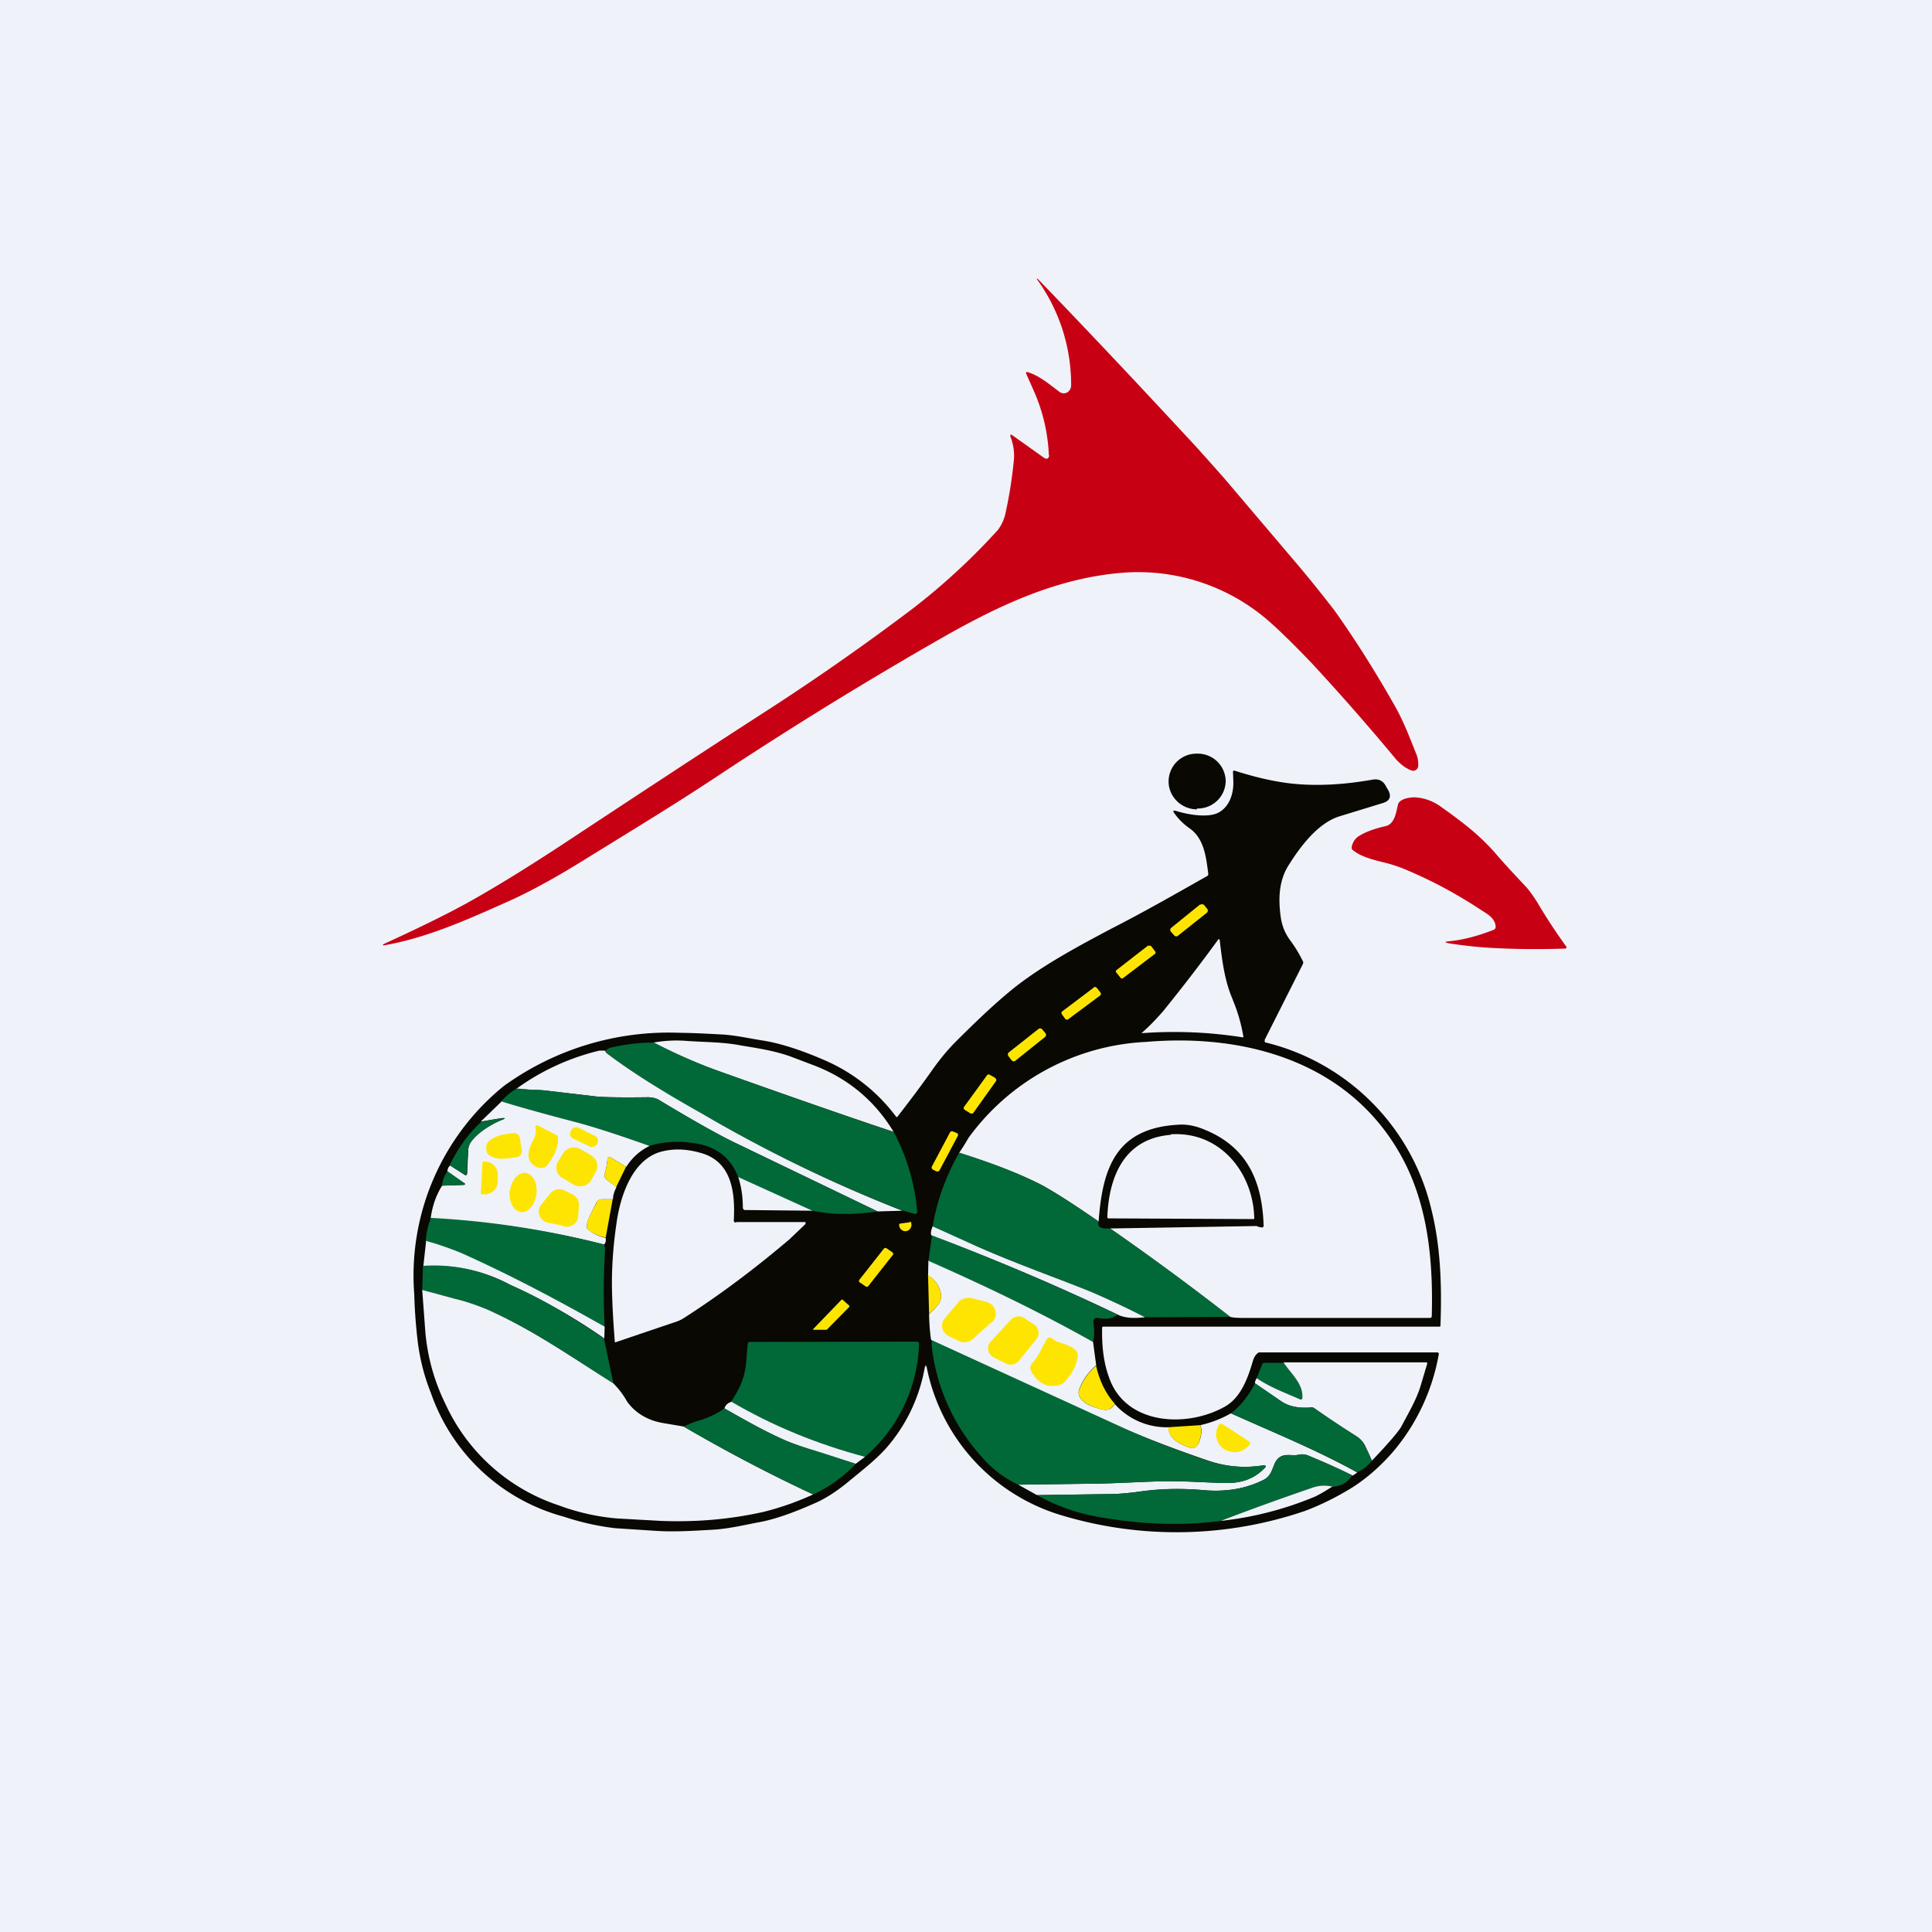 <?xml version="1.0" encoding="UTF-8"?>
<!-- generated by Finnhub -->
<svg viewBox="0 0 55.5 55.5" xmlns="http://www.w3.org/2000/svg">
<path d="M 0,0 H 55.5 V 55.5 H 0 Z" fill="rgb(239, 242, 248)"/>
<path d="M 30.13,13.075 A 5.06,5.06 0 0,0 29.69,11.21 L 29.49,10.76 C 29.46,10.69 29.48,10.67 29.55,10.7 C 29.87,10.8 30.17,11.06 30.44,11.26 A 0.2,0.2 0 0,0 30.71,11.23 C 30.75,11.18 30.77,11.13 30.77,11.07 A 5.16,5.16 0 0,0 29.78,8.01 H 29.81 C 31.25,9.5 32.66,11 34.06,12.51 C 34.4,12.87 34.76,13.28 35.16,13.73 L 37.13,16.05 C 37.6,16.6 37.99,17.09 38.33,17.53 C 38.83,18.23 39.41,19.12 40.03,20.21 C 40.3,20.67 40.49,21.17 40.68,21.65 C 40.73,21.75 40.75,21.91 40.74,22.01 A 0.14,0.14 0 0,1 40.67,22.12 A 0.14,0.14 0 0,1 40.54,22.13 C 40.38,22.07 40.24,21.96 40.11,21.82 A 67.65,67.65 0 0,0 37.7,19.07 C 37.27,18.62 36.9,18.25 36.58,17.96 A 5.71,5.71 0 0,0 32.29,16.45 C 30.4,16.59 28.72,17.38 27.1,18.3 A 115.5,115.5 0 0,0 20.74,22.21 C 19.42,23.09 18.06,23.91 16.72,24.74 C 15.91,25.24 15.18,25.64 14.52,25.93 C 13.4,26.43 12.24,26.95 11.01,27.16 L 11,27.13 C 12.18,26.59 13.06,26.15 13.65,25.81 C 14.32,25.43 15.15,24.92 16.11,24.29 C 18.02,23.03 19.93,21.77 21.85,20.53 A 69.3,69.3 0 0,0 26.25,17.46 A 18.84,18.84 0 0,0 28.67,15.22 C 28.77,15.08 28.85,14.92 28.89,14.72 C 28.99,14.26 29.07,13.77 29.12,13.27 C 29.15,13.03 29.12,12.79 29.03,12.55 C 29.01,12.48 29.03,12.47 29.09,12.51 L 29.99,13.15 C 30.07,13.2 30.12,13.18 30.14,13.09 Z" fill="rgb(200, 0, 20)"/>
<path d="M 34.38,23.225 A 0.8,0.8 0 0,0 35.21,22.45 A 0.8,0.8 0 0,0 34.39,21.65 A 0.8,0.8 0 0,0 33.57,22.45 C 33.57,22.89 33.94,23.25 34.39,23.25 Z" fill="rgb(9, 8, 3)"/>
<path d="M 26.57,39.255 A 4.77,4.77 0 0,1 25.44,41.62 C 25.13,41.96 24.75,42.25 24.39,42.55 C 24.05,42.83 23.72,43.05 23.39,43.19 C 22.89,43.41 22.29,43.65 21.74,43.74 C 21.34,43.82 20.94,43.91 20.54,43.94 C 19.99,43.97 19.46,44.01 18.9,43.98 L 17.67,43.9 A 7.4,7.4 0 0,1 16.2,43.57 A 5.57,5.57 0 0,1 12.38,40.02 C 12.18,39.52 12.07,39.05 12.01,38.62 A 15,15 0 0,1 11.9,37.18 A 7.01,7.01 0 0,1 14.47,31.2 A 8.08,8.08 0 0,1 19.55,29.67 C 19.82,29.67 20.23,29.69 20.79,29.72 C 21.19,29.75 21.57,29.84 21.97,29.9 C 22.54,30 23.14,30.22 23.65,30.44 A 5.07,5.07 0 0,1 25.75,32.09 A 0.04,0.04 0 0,0 25.78,32.08 C 26.13,31.63 26.47,31.18 26.8,30.71 C 27,30.43 27.21,30.17 27.47,29.91 C 27.97,29.41 28.45,28.95 28.9,28.57 C 29.76,27.83 30.9,27.22 31.94,26.67 C 32.86,26.2 33.77,25.68 34.67,25.17 C 34.7,25.16 34.71,25.13 34.71,25.1 C 34.65,24.65 34.6,24.1 34.18,23.8 A 1.8,1.8 0 0,1 33.74,23.37 C 33.68,23.29 33.7,23.27 33.8,23.3 C 34.12,23.4 34.69,23.5 34.99,23.35 C 35.31,23.19 35.44,22.81 35.43,22.45 L 35.42,22.18 C 35.42,22.14 35.44,22.13 35.47,22.14 C 36.1,22.34 36.67,22.47 37.21,22.52 C 37.88,22.58 38.61,22.54 39.41,22.4 C 39.6,22.36 39.74,22.43 39.82,22.6 L 39.88,22.7 C 39.98,22.89 39.92,23.01 39.72,23.07 L 38.48,23.45 C 37.84,23.65 37.33,24.35 36.99,24.9 C 36.79,25.24 36.72,25.66 36.77,26.16 C 36.8,26.51 36.87,26.76 37.09,27.05 A 3.7,3.7 0 0,1 37.44,27.64 L 37.43,27.69 L 36.33,29.87 V 29.9 A 0.06,0.06 0 0,0 36.35,29.95 H 36.37 A 6.47,6.47 0 0,1 41.12,34.75 C 41.39,35.83 41.42,36.96 41.38,38.08 C 41.38,38.1 41.37,38.11 41.35,38.11 H 31.7 C 31.67,38.11 31.66,38.12 31.66,38.15 C 31.65,38.7 31.71,39.17 31.86,39.57 C 32.33,40.94 34.1,41.03 35.2,40.4 C 35.65,40.14 35.85,39.58 35.99,39.1 C 36.02,39 36.06,38.93 36.13,38.87 A 0.11,0.11 0 0,1 36.21,38.85 H 41.28 C 41.32,38.85 41.34,38.87 41.33,38.91 A 5.91,5.91 0 0,1 40.08,41.63 C 39.69,42.1 39.18,42.55 38.68,42.83 A 7.8,7.8 0 0,1 37.5,43.4 A 11.44,11.44 0 0,1 30.53,43.54 A 5.57,5.57 0 0,1 26.62,39.27 C 26.6,39.2 26.59,39.21 26.58,39.27 Z" fill="rgb(9, 8, 3)"/>
<path d="M 42.96,26.565 C 42.91,26.36 42.75,26.27 42.56,26.15 C 41.88,25.7 41.18,25.32 40.45,25.01 A 4.1,4.1 0 0,0 39.89,24.81 C 39.55,24.72 39.12,24.64 38.85,24.41 A 0.08,0.08 0 0,1 38.83,24.37 V 24.33 C 38.86,24.19 38.93,24.08 39.05,24.01 C 39.28,23.87 39.55,23.79 39.81,23.73 C 40.07,23.67 40.11,23.31 40.16,23.11 C 40.21,22.93 40.56,22.89 40.7,22.91 C 40.94,22.93 41.18,23.02 41.4,23.18 C 41.96,23.58 42.45,23.94 42.93,24.48 C 43.23,24.83 43.55,25.17 43.86,25.5 C 43.96,25.62 44.06,25.76 44.16,25.92 A 16.13,16.13 0 0,0 45,27.2 V 27.23 L 44.97,27.25 H 44.95 C 44.3,27.27 43.67,27.27 43.05,27.24 C 42.55,27.22 42.09,27.17 41.63,27.1 C 41.49,27.07 41.49,27.05 41.63,27.04 C 42.03,27 42.45,26.89 42.91,26.71 A 0.1,0.1 0 0,0 42.96,26.66 A 0.1,0.1 0 0,0 42.96,26.59 Z" fill="rgb(200, 0, 20)"/>
<path d="M 34.47,25.985 L 33.65,26.65 A 0.08,0.08 0 0,0 33.64,26.77 L 33.73,26.87 C 33.75,26.9 33.81,26.91 33.84,26.88 L 34.67,26.22 A 0.08,0.08 0 0,0 34.68,26.11 L 34.6,26.01 A 0.09,0.09 0 0,0 34.48,25.99 Z" fill="rgb(253, 229, 1)"/>
<path d="M 35.41,28.715 A 4.72,4.72 0 0,1 35.72,29.79 A 0.04,0.04 0 0,1 35.7,29.8 A 12.61,12.61 0 0,0 32.8,29.68 V 29.67 C 33.02,29.48 33.22,29.27 33.42,29.04 C 33.96,28.37 34.48,27.7 34.98,27.01 C 35.01,26.96 35.03,26.97 35.04,27.02 C 35.11,27.61 35.18,28.19 35.42,28.73 Z" fill="rgb(239, 242, 248)"/>
<path d="M 32.99,27.155 L 32.07,27.87 A 0.05,0.05 0 0,0 32.07,27.94 L 32.19,28.09 C 32.21,28.11 32.24,28.12 32.26,28.1 L 33.18,27.4 A 0.05,0.05 0 0,0 33.19,27.34 L 33.07,27.18 A 0.06,0.06 0 0,0 32.99,27.18 Z M 31.42,28.37 L 30.52,29.05 A 0.06,0.06 0 0,0 30.5,29.13 L 30.6,29.27 C 30.63,29.3 30.67,29.3 30.7,29.27 L 31.6,28.6 A 0.06,0.06 0 0,0 31.61,28.51 L 31.51,28.38 A 0.07,0.07 0 0,0 31.41,28.37 Z M 29.83,29.56 L 28.97,30.24 A 0.08,0.08 0 0,0 28.97,30.34 L 29.06,30.46 C 29.09,30.49 29.14,30.5 29.17,30.47 L 30.02,29.79 A 0.08,0.08 0 0,0 30.04,29.69 L 29.94,29.57 A 0.08,0.08 0 0,0 29.83,29.56 Z" fill="rgb(253, 229, 1)"/>
<path d="M 25.67,32.515 C 23.98,31.95 22.31,31.36 20.65,30.77 C 20.03,30.55 19.4,30.27 18.77,29.95 C 19.11,29.89 19.42,29.88 19.7,29.9 C 20.22,29.94 20.76,29.93 21.27,30.03 C 21.75,30.11 22.24,30.18 22.71,30.35 L 23.37,30.6 C 24.37,30.98 25.14,31.63 25.68,32.53 Z M 35.34,37.83 A 81.16,81.16 0 0,0 31.89,35.29 L 36.07,35.22 C 36.09,35.22 36.12,35.22 36.14,35.24 L 36.24,35.26 C 36.28,35.26 36.3,35.25 36.3,35.21 C 36.26,33.95 35.84,32.95 34.6,32.45 C 34.34,32.34 34.09,32.29 33.84,32.31 C 32.04,32.41 31.67,33.58 31.56,35.09 C 30.84,34.59 30.29,34.24 29.94,34.05 C 29.32,33.73 28.53,33.42 27.55,33.12 A 5.43,5.43 0 0,0 27.82,32.69 A 6.7,6.7 0 0,1 32.93,29.93 C 36,29.67 39,30.64 40.4,33.49 C 41.04,34.81 41.17,36.32 41.13,37.8 C 41.13,37.84 41.11,37.86 41.07,37.86 H 35.82 C 35.61,37.86 35.45,37.86 35.34,37.83 Z" fill="rgb(239, 242, 248)"/>
<path d="M 18.76,29.935 C 19.4,30.27 20.03,30.55 20.65,30.77 C 22.31,31.37 23.99,31.95 25.68,32.53 A 5.93,5.93 0 0,1 26.35,34.83 A 0.07,0.07 0 0,1 26.3,34.87 H 26.27 L 25.92,34.77 A 40.7,40.7 0 0,1 20.2,32.01 A 23.74,23.74 0 0,1 17.42,30.25 L 17.38,30.19 C 17.46,30.13 17.52,30.09 17.57,30.09 C 18,29.99 18.4,29.95 18.77,29.95 Z" fill="rgb(1, 105, 56)"/>
<path d="M 17.37,30.175 L 17.42,30.25 C 18.16,30.81 19.09,31.39 20.2,32.01 A 40.63,40.63 0 0,0 25.92,34.78 L 25.21,34.8 L 21.12,32.83 C 20.7,32.63 19.96,32.22 18.9,31.58 A 0.7,0.7 0 0,0 18.61,31.52 C 17.83,31.53 17.34,31.52 17.14,31.5 L 15.78,31.34 C 15.64,31.32 15.48,31.31 15.31,31.31 L 14.83,31.28 A 6.73,6.73 0 0,1 17.22,30.18 H 17.38 Z" fill="rgb(239, 242, 248)"/>
<path d="M 28.59,30.965 L 28.44,30.88 A 0.06,0.06 0 0,0 28.36,30.88 L 27.7,31.79 A 0.06,0.06 0 0,0 27.71,31.88 L 27.87,31.98 C 27.9,32 27.94,31.99 27.96,31.97 L 28.61,31.06 A 0.06,0.06 0 0,0 28.6,30.98 Z" fill="rgb(253, 229, 1)"/>
<path d="M 14.82,31.265 L 15.31,31.31 C 15.49,31.31 15.64,31.32 15.78,31.34 L 17.14,31.5 C 17.34,31.52 17.84,31.53 18.61,31.52 A 0.7,0.7 0 0,1 18.9,31.58 C 19.96,32.22 20.7,32.63 21.12,32.83 L 25.21,34.8 C 24.55,34.9 23.92,34.9 23.34,34.78 L 21.21,33.82 C 21.01,33.31 20.65,32.99 20.11,32.87 C 19.62,32.77 19.14,32.77 18.65,32.92 C 17.88,32.63 17.19,32.41 16.55,32.24 C 15.61,31.99 14.89,31.79 14.4,31.64 C 14.53,31.49 14.67,31.37 14.83,31.28 Z" fill="rgb(1, 105, 56)"/>
<path d="M 14.39,31.635 C 14.89,31.79 15.6,31.99 16.56,32.24 C 17.19,32.41 17.88,32.64 18.66,32.92 C 18.37,33.06 18.16,33.26 17.99,33.52 L 17.54,33.25 C 17.49,33.22 17.46,33.23 17.45,33.29 C 17.44,33.45 17.41,33.59 17.37,33.72 A 0.15,0.15 0 0,0 17.42,33.88 L 17.71,34.1 C 17.65,34.22 17.61,34.33 17.61,34.45 H 17.31 A 0.2,0.2 0 0,0 17.21,34.47 A 0.19,0.19 0 0,0 17.13,34.55 C 17.06,34.71 16.83,35.09 16.86,35.25 C 16.86,35.29 16.88,35.31 16.9,35.32 C 17.04,35.44 17.21,35.52 17.4,35.56 C 17.41,35.65 17.4,35.71 17.35,35.75 A 25.2,25.2 0 0,0 12.37,35.01 C 12.42,34.64 12.53,34.33 12.7,34.06 L 13.29,34.04 C 13.37,34.04 13.39,34.01 13.31,33.97 L 12.85,33.65 C 12.86,33.57 12.89,33.51 12.93,33.48 L 13.35,33.75 A 0.04,0.04 0 0,0 13.41,33.74 L 13.42,33.72 L 13.45,33.05 C 13.45,32.95 13.49,32.85 13.54,32.79 C 13.74,32.52 14.12,32.29 14.42,32.17 C 14.53,32.13 14.52,32.11 14.41,32.12 L 13.81,32.22 L 14.4,31.65 Z" fill="rgb(239, 242, 248)"/>
<path d="M 12.92,33.465 C 13.15,33 13.44,32.58 13.82,32.23 C 14.04,32.18 14.24,32.14 14.41,32.13 C 14.53,32.11 14.53,32.13 14.42,32.17 C 14.12,32.29 13.74,32.52 13.54,32.79 A 0.46,0.46 0 0,0 13.45,33.05 A 268.11,268.11 0 0,0 13.4,33.75 A 0.05,0.05 0 0,1 13.35,33.75 L 12.93,33.48 Z" fill="rgb(1, 105, 56)"/>
<path d="M 16.02,32.645 C 16.08,32.91 15.88,33.28 15.73,33.46 C 15.65,33.56 15.54,33.58 15.41,33.52 C 15.05,33.36 15.19,32.97 15.34,32.71 C 15.39,32.61 15.4,32.49 15.38,32.38 A 0.05,0.05 0 0,1 15.4,32.33 A 0.05,0.05 0 0,1 15.45,32.33 L 15.99,32.61 C 16.01,32.62 16.03,32.64 16.03,32.66 Z M 17.09,32.63 L 16.63,32.4 A 0.17,0.17 0 0,0 16.4,32.48 V 32.49 C 16.35,32.57 16.38,32.67 16.47,32.71 L 16.93,32.93 C 17.01,32.97 17.11,32.94 17.16,32.86 V 32.85 A 0.16,0.16 0 0,0 17.09,32.63 Z M 27.49,32.55 L 27.39,32.51 A 0.07,0.07 0 0,0 27.29,32.53 L 26.77,33.51 C 26.75,33.54 26.77,33.58 26.8,33.6 L 26.9,33.65 C 26.93,33.66 26.97,33.65 26.99,33.62 L 27.51,32.64 A 0.06,0.06 0 0,0 27.49,32.55 Z M 14.99,33.05 A 0.16,0.16 0 0,1 14.96,33.17 A 0.17,0.17 0 0,1 14.85,33.24 L 14.65,33.27 L 14.41,33.29 A 0.89,0.89 0 0,1 14.21,33.26 A 0.42,0.42 0 0,1 14.05,33.18 A 0.17,0.17 0 0,1 13.98,33.08 L 13.97,32.98 C 13.95,32.89 14.01,32.81 14.11,32.73 C 14.22,32.66 14.37,32.6 14.54,32.58 L 14.73,32.55 A 0.18,0.18 0 0,1 14.86,32.58 A 0.17,0.17 0 0,1 14.93,32.68 L 14.99,33.05 Z" fill="rgb(253, 229, 1)"/>
<path d="M 33.63,32.585 C 35.07,32.49 36,33.71 36.03,34.98 V 35 A 0.02,0.02 0 0,1 36.01,35.02 L 31.84,35 A 0.03,0.03 0 0,1 31.81,34.97 C 31.85,33.84 32.27,32.71 33.63,32.6 Z" fill="rgb(239, 242, 248)"/>
<path d="M 16.98,33.185 L 16.67,33.01 A 0.37,0.37 0 0,0 16.17,33.14 L 16.03,33.37 C 15.93,33.53 15.99,33.75 16.16,33.84 L 16.48,34.03 C 16.65,34.13 16.88,34.07 16.98,33.91 L 17.11,33.67 A 0.34,0.34 0 0,0 16.99,33.2 Z" fill="rgb(253, 229, 1)"/>
<path d="M 21.14,35.105 H 23.14 V 35.16 L 22.68,35.6 C 21.69,36.44 20.68,37.2 19.65,37.86 A 0.9,0.9 0 0,1 19.45,37.96 A 980.47,980.47 0 0,0 17.68,38.56 C 17.67,38.56 17.66,38.56 17.66,38.54 V 38.52 C 17.62,38.02 17.59,37.52 17.58,37.02 C 17.57,36.46 17.61,35.82 17.71,35.14 C 17.82,34.34 18.18,33.26 19.05,33.07 C 19.39,32.99 19.75,33.01 20.13,33.12 C 21.04,33.37 21.12,34.29 21.08,35.05 C 21.08,35.1 21.1,35.12 21.15,35.12 Z" fill="rgb(239, 242, 248)"/>
<path d="M 27.54,33.105 C 28.53,33.42 29.32,33.73 29.94,34.05 C 30.29,34.25 30.84,34.59 31.56,35.09 C 31.52,35.21 31.58,35.27 31.72,35.29 H 31.89 C 33.06,36.1 34.21,36.95 35.34,37.83 L 32.89,37.84 C 32.32,37.54 31.81,37.3 31.34,37.11 C 30.46,36.75 29.1,36.26 28,35.77 L 26.79,35.24 C 26.91,34.5 27.17,33.79 27.55,33.12 Z" fill="rgb(1, 105, 56)"/>
<path d="M 17.99,33.505 L 17.7,34.1 L 17.42,33.88 A 0.15,0.15 0 0,1 17.37,33.72 C 17.41,33.59 17.44,33.45 17.45,33.29 C 17.45,33.23 17.49,33.22 17.54,33.25 L 17.99,33.52 Z M 13.86,33.39 A 0.02,0.02 0 0,1 13.86,33.37 A 0.02,0.02 0 0,1 13.88,33.37 H 13.95 A 0.37,0.37 0 0,1 14.3,33.77 V 33.96 A 0.38,0.38 0 0,1 13.9,34.31 H 13.82 V 34.29 H 13.81 L 13.86,33.39 Z" fill="rgb(253, 229, 1)"/>
<path d="M 12.84,33.635 L 13.31,33.97 C 13.38,34.01 13.37,34.04 13.28,34.04 L 12.7,34.06 C 12.71,33.9 12.77,33.76 12.85,33.66 Z" fill="rgb(1, 105, 56)"/>
<path d="M 14.64,34.205 C 14.61,34.52 14.75,34.79 14.97,34.82 C 15.18,34.84 15.38,34.6 15.41,34.29 C 15.45,33.99 15.31,33.72 15.09,33.69 C 14.88,33.68 14.68,33.91 14.65,34.22 Z" fill="rgb(253, 229, 1)"/>
<path d="M 21.19,33.805 L 23.34,34.78 L 21.41,34.76 C 21.39,34.76 21.37,34.76 21.36,34.74 A 0.06,0.06 0 0,1 21.34,34.7 C 21.34,34.4 21.3,34.1 21.21,33.82 Z" fill="rgb(239, 242, 248)"/>
<path d="M 16.19,35.215 L 15.72,35.12 A 0.33,0.33 0 0,1 15.58,35.04 A 0.32,0.32 0 0,1 15.48,34.76 C 15.48,34.71 15.51,34.66 15.54,34.62 L 15.8,34.29 A 0.34,0.34 0 0,1 16.2,34.19 L 16.44,34.31 C 16.5,34.33 16.54,34.38 16.58,34.43 A 0.3,0.3 0 0,1 16.63,34.61 L 16.61,34.95 A 0.3,0.3 0 0,1 16.47,35.18 A 0.33,0.33 0 0,1 16.2,35.23 Z M 17.6,34.45 L 17.4,35.55 A 1.16,1.16 0 0,1 16.9,35.33 A 0.1,0.1 0 0,1 16.86,35.26 C 16.82,35.09 17.06,34.71 17.13,34.56 A 0.18,0.18 0 0,1 17.2,34.47 A 0.2,0.2 0 0,1 17.3,34.45 H 17.6 Z" fill="rgb(253, 229, 1)"/>
<path d="M 12.36,34.985 A 25.19,25.19 0 0,1 17.35,35.75 C 17.37,35.8 17.39,35.85 17.38,35.91 C 17.34,36.61 17.33,37.35 17.37,38.11 A 45.36,45.36 0 0,0 13.23,36 A 5.57,5.57 0 0,0 12.23,35.67 C 12.24,35.47 12.28,35.24 12.37,35.02 Z" fill="rgb(1, 105, 56)"/>
<path d="M 26.13,35.085 L 26.17,35.11 L 26.18,35.14 V 35.15 C 26.19,35.2 26.18,35.25 26.15,35.29 A 0.17,0.17 0 0,1 25.9,35.33 A 0.18,0.18 0 0,1 25.83,35.2 V 35.16 L 25.86,35.15 L 26.14,35.11 Z" fill="rgb(253, 229, 1)"/>
<path d="M 26.78,35.225 L 27.99,35.77 C 29.1,36.27 30.46,36.75 31.34,37.11 C 31.81,37.31 32.33,37.55 32.89,37.84 C 32.55,37.88 32.29,37.86 32.1,37.76 A 65.76,65.76 0 0,0 26.77,35.5 C 26.73,35.47 26.73,35.38 26.79,35.24 Z" fill="rgb(239, 242, 248)"/>
<path d="M 26.76,35.485 C 28.57,36.17 30.35,36.93 32.1,37.77 C 31.98,37.87 31.8,37.91 31.54,37.86 A 0.12,0.12 0 0,0 31.44,37.89 A 0.11,0.11 0 0,0 31.41,37.99 C 31.44,38.19 31.44,38.37 31.4,38.55 A 49.68,49.68 0 0,0 26.67,36.23 L 26.77,35.5 Z" fill="rgb(1, 105, 56)"/>
<path d="M 12.23,35.645 C 12.58,35.74 12.92,35.86 13.24,35.99 C 14.65,36.62 16.01,37.34 17.37,38.11 L 17.36,38.45 A 16.89,16.89 0 0,0 14.66,36.91 A 4.56,4.56 0 0,0 12.16,36.38 L 12.24,35.66 Z" fill="rgb(239, 242, 248)"/>
<path d="M 25.62,35.965 L 25.47,35.86 A 0.06,0.06 0 0,0 25.39,35.87 L 24.69,36.76 A 0.05,0.05 0 0,0 24.7,36.84 L 24.86,36.95 C 24.89,36.97 24.92,36.97 24.94,36.95 L 25.64,36.06 A 0.05,0.05 0 0,0 25.64,35.98 Z" fill="rgb(253, 229, 1)"/>
<path d="M 26.66,36.215 C 28.29,36.93 29.87,37.69 31.4,38.55 L 31.49,39.22 C 31.26,39.42 31.09,39.66 31,39.92 C 30.91,40.19 31.25,40.37 31.46,40.43 C 31.69,40.51 31.89,40.57 32.02,40.33 A 2,2 0 0,0 33.57,41 C 33.56,41.25 33.76,41.44 34.16,41.58 C 34.28,41.62 34.36,41.59 34.42,41.48 C 34.52,41.26 34.54,41.08 34.48,40.94 C 34.79,40.87 35.08,40.76 35.36,40.6 C 36.58,41.15 37.82,41.65 38.99,42.3 L 38.86,42.39 C 38.54,42.23 38.13,42.04 37.62,41.83 A 0.47,0.47 0 0,0 37.31,41.79 C 37.17,41.82 37.06,41.79 36.93,41.8 C 36.5,41.86 36.66,42.33 36.3,42.51 C 35.8,42.76 35.25,42.86 34.61,42.81 A 8.18,8.18 0 0,0 32.73,42.85 C 32.43,42.89 32.14,42.92 31.86,42.92 L 29.79,42.95 L 29.25,42.65 L 31.47,42.62 C 32.17,42.61 32.85,42.56 33.54,42.55 C 34.11,42.55 34.66,42.59 35.22,42.6 C 35.66,42.61 36.02,42.48 36.3,42.2 C 36.4,42.12 36.37,42.08 36.25,42.1 C 35.72,42.18 35.2,42.13 34.68,41.95 C 33.81,41.65 33,41.35 32.14,40.97 A 1338.56,1338.56 0 0,1 26.77,38.51 A 0.09,0.09 0 0,1 26.74,38.45 A 5.88,5.88 0 0,1 26.69,37.75 C 26.87,37.56 27.1,37.41 27.02,37.12 A 0.76,0.76 0 0,0 26.66,36.64 L 26.67,36.24 Z" fill="rgb(239, 242, 248)"/>
<path d="M 12.14,36.365 A 4.56,4.56 0 0,1 14.65,36.91 C 15.38,37.21 16.28,37.73 17.35,38.45 L 17.62,39.74 C 16.42,38.99 15.33,38.2 13.98,37.61 A 5.92,5.92 0 0,0 13.08,37.31 L 12.13,37.07 L 12.15,36.37 Z" fill="rgb(1, 105, 56)"/>
<path d="M 26.65,36.625 C 26.84,36.74 26.96,36.9 27.02,37.12 C 27.1,37.42 26.87,37.56 26.69,37.74 L 26.66,36.64 Z" fill="rgb(253, 229, 1)"/>
<path d="M 12.12,37.055 L 13.07,37.31 C 13.41,37.39 13.71,37.5 13.98,37.61 C 15.33,38.21 16.42,38.99 17.62,39.74 C 17.75,39.87 17.89,40.04 18.02,40.27 C 18.18,40.49 18.4,40.67 18.71,40.79 C 18.81,40.83 18.97,40.87 19.17,40.9 L 19.64,40.98 C 20.84,41.68 22.07,42.33 23.36,42.93 A 8.1,8.1 0 0,1 21.94,43.43 C 20.96,43.65 19.98,43.73 18.98,43.69 L 17.72,43.62 A 6.36,6.36 0 0,1 16.04,43.24 A 5.46,5.46 0 0,1 12.8,40.34 A 5.83,5.83 0 0,1 12.22,38.28 L 12.13,37.07 Z" fill="rgb(239, 242, 248)"/>
<path d="M 28.48,37.985 L 27.94,38.47 A 0.36,0.36 0 0,1 27.54,38.52 L 27.27,38.39 A 0.36,0.36 0 0,1 27.07,38.16 A 0.33,0.33 0 0,1 27.15,37.86 L 27.54,37.4 C 27.58,37.35 27.64,37.31 27.71,37.3 A 0.37,0.37 0 0,1 27.91,37.29 L 28.34,37.4 C 28.41,37.42 28.46,37.45 28.51,37.5 A 0.34,0.34 0 0,1 28.59,37.84 A 0.34,0.34 0 0,1 28.49,37.99 Z M 23.37,38.17 L 24.17,37.34 A 0.03,0.03 0 0,1 24.21,37.34 L 24.4,37.51 A 0.02,0.02 0 0,1 24.4,37.52 V 37.54 L 23.76,38.19 L 23.75,38.2 H 23.36 V 38.17 Z M 29.77,38.47 L 29.27,39.09 A 0.3,0.3 0 0,1 28.9,39.17 L 28.54,38.99 A 0.3,0.3 0 0,1 28.39,38.79 A 0.28,0.28 0 0,1 28.46,38.54 L 29.04,37.91 A 0.3,0.3 0 0,1 29.43,37.87 L 29.71,38.05 A 0.3,0.3 0 0,1 29.83,38.25 A 0.28,0.28 0 0,1 29.77,38.47 Z M 29.66,39.15 C 29.86,38.94 29.93,38.68 30.09,38.45 A 0.07,0.07 0 0,1 30.19,38.43 C 30.27,38.48 30.33,38.53 30.42,38.56 C 30.57,38.6 30.97,38.73 30.96,38.92 C 30.95,39.17 30.83,39.42 30.6,39.68 A 0.37,0.37 0 0,1 30.39,39.8 C 30.07,39.86 29.82,39.73 29.63,39.41 C 29.58,39.31 29.59,39.23 29.66,39.15 Z" fill="rgb(253, 229, 1)"/>
<path d="M 26.76,38.495 L 26.9,38.56 L 32.14,40.96 C 33,41.36 33.81,41.66 34.68,41.96 C 35.2,42.13 35.72,42.18 36.25,42.1 C 36.37,42.08 36.39,42.12 36.3,42.2 C 36.02,42.48 35.66,42.61 35.22,42.6 C 34.66,42.6 34.12,42.54 33.54,42.55 C 32.85,42.56 32.18,42.61 31.47,42.62 L 29.25,42.65 A 3.12,3.12 0 0,1 28.2,41.85 A 5.7,5.7 0 0,1 26.76,38.63 L 26.77,38.51 Z M 24.85,41.85 C 23.5,41.49 22.21,40.96 21,40.27 C 21.21,39.94 21.3,39.77 21.38,39.47 C 21.45,39.19 21.45,38.87 21.48,38.6 C 21.49,38.56 21.51,38.55 21.54,38.55 L 26.32,38.54 C 26.38,38.54 26.41,38.57 26.4,38.63 A 4.46,4.46 0 0,1 24.85,41.85 Z M 36.88,39.15 C 37.09,39.47 37.45,39.76 37.41,40.17 V 40.19 H 37.39 A 0.04,0.04 0 0,1 37.35,40.2 C 36.92,40.01 36.49,39.86 36.1,39.59 L 36.26,39.19 C 36.27,39.16 36.3,39.15 36.32,39.15 H 36.88 Z" fill="rgb(1, 105, 56)"/>
<path d="M 36.87,39.135 H 40.98 C 41,39.15 41,39.15 41,39.17 L 40.81,39.81 C 40.69,40.21 40.45,40.61 40.25,40.99 C 40.16,41.14 39.88,41.47 39.41,41.96 L 39.21,41.52 A 0.7,0.7 0 0,0 38.95,41.25 A 30.2,30.2 0 0,1 37.75,40.45 A 0.12,0.12 0 0,0 37.66,40.43 C 37.3,40.46 37.01,40.4 36.79,40.25 L 36.05,39.74 C 36.05,39.69 36.07,39.64 36.1,39.59 C 36.5,39.86 36.92,40.01 37.35,40.2 H 37.39 A 0.04,0.04 0 0,0 37.41,40.17 C 37.45,39.76 37.09,39.47 36.88,39.15 Z" fill="rgb(239, 242, 248)"/>
<path d="M 31.48,39.205 C 31.58,39.66 31.76,40.03 32.02,40.32 C 31.89,40.57 31.69,40.52 31.46,40.43 C 31.26,40.37 30.91,40.19 31,39.93 C 31.1,39.66 31.26,39.43 31.49,39.23 Z" fill="rgb(253, 229, 1)"/>
<path d="M 36.04,39.725 L 36.79,40.24 C 37.01,40.4 37.3,40.46 37.66,40.44 C 37.69,40.43 37.72,40.44 37.75,40.45 C 38.11,40.71 38.51,40.97 38.95,41.25 C 39.06,41.32 39.15,41.41 39.2,41.52 C 39.28,41.66 39.35,41.81 39.41,41.96 C 39.28,42.12 39.14,42.23 38.99,42.29 C 37.82,41.65 36.59,41.15 35.36,40.6 C 35.66,40.37 35.88,40.08 36.05,39.74 Z" fill="rgb(1, 105, 56)"/>
<path d="M 20.99,40.255 C 22.21,40.97 23.5,41.49 24.85,41.85 L 24.58,42.05 L 23.23,41.62 C 22.91,41.52 22.64,41.42 22.43,41.32 C 21.88,41.07 21.34,40.76 20.81,40.46 C 20.84,40.36 20.91,40.3 21.01,40.27 Z" fill="rgb(239, 242, 248)"/>
<path d="M 20.79,40.445 C 21.34,40.76 21.88,41.07 22.43,41.32 C 22.64,41.42 22.91,41.52 23.23,41.62 C 23.67,41.75 24.12,41.9 24.58,42.06 C 24.21,42.43 23.81,42.73 23.36,42.93 A 48.99,48.99 0 0,1 19.64,40.98 C 19.77,40.92 19.9,40.86 20.04,40.82 A 2.51,2.51 0 0,0 20.81,40.46 Z" fill="rgb(1, 105, 56)"/>
<path d="M 34.47,40.925 C 34.54,41.08 34.51,41.26 34.42,41.48 C 34.37,41.59 34.28,41.63 34.16,41.58 C 33.76,41.44 33.56,41.25 33.56,41 L 34.48,40.94 Z M 35.89,41.41 L 35.91,41.45 V 41.49 H 35.9 A 0.54,0.54 0 0,1 35.17,41.63 A 0.5,0.5 0 0,1 35.02,40.93 V 40.92 L 35.06,40.9 H 35.1 L 35.89,41.41 Z" fill="rgb(253, 229, 1)"/>
<path d="M 38.85,42.375 C 38.72,42.58 38.54,42.69 38.29,42.71 A 1,1 0 0,0 37.69,42.74 C 36.83,43.04 35.95,43.35 35.07,43.69 C 33.93,43.84 32.75,43.79 31.52,43.57 A 5.57,5.57 0 0,1 29.79,42.95 L 31.86,42.92 C 32.14,42.92 32.43,42.89 32.73,42.85 C 33.3,42.76 33.93,42.75 34.61,42.81 C 35.25,42.86 35.81,42.76 36.31,42.51 C 36.66,42.33 36.51,41.86 36.93,41.81 C 37.06,41.78 37.17,41.82 37.31,41.79 C 37.4,41.76 37.51,41.78 37.62,41.83 C 38.13,42.04 38.54,42.23 38.86,42.39 Z" fill="rgb(1, 105, 56)"/>
<path d="M 38.29,42.695 C 38,42.88 37.8,42.99 37.71,43.02 C 36.88,43.36 36,43.59 35.07,43.69 C 35.95,43.35 36.82,43.04 37.69,42.74 A 1,1 0 0,1 38.29,42.71 Z" fill="rgb(239, 242, 248)"/>
</svg>

